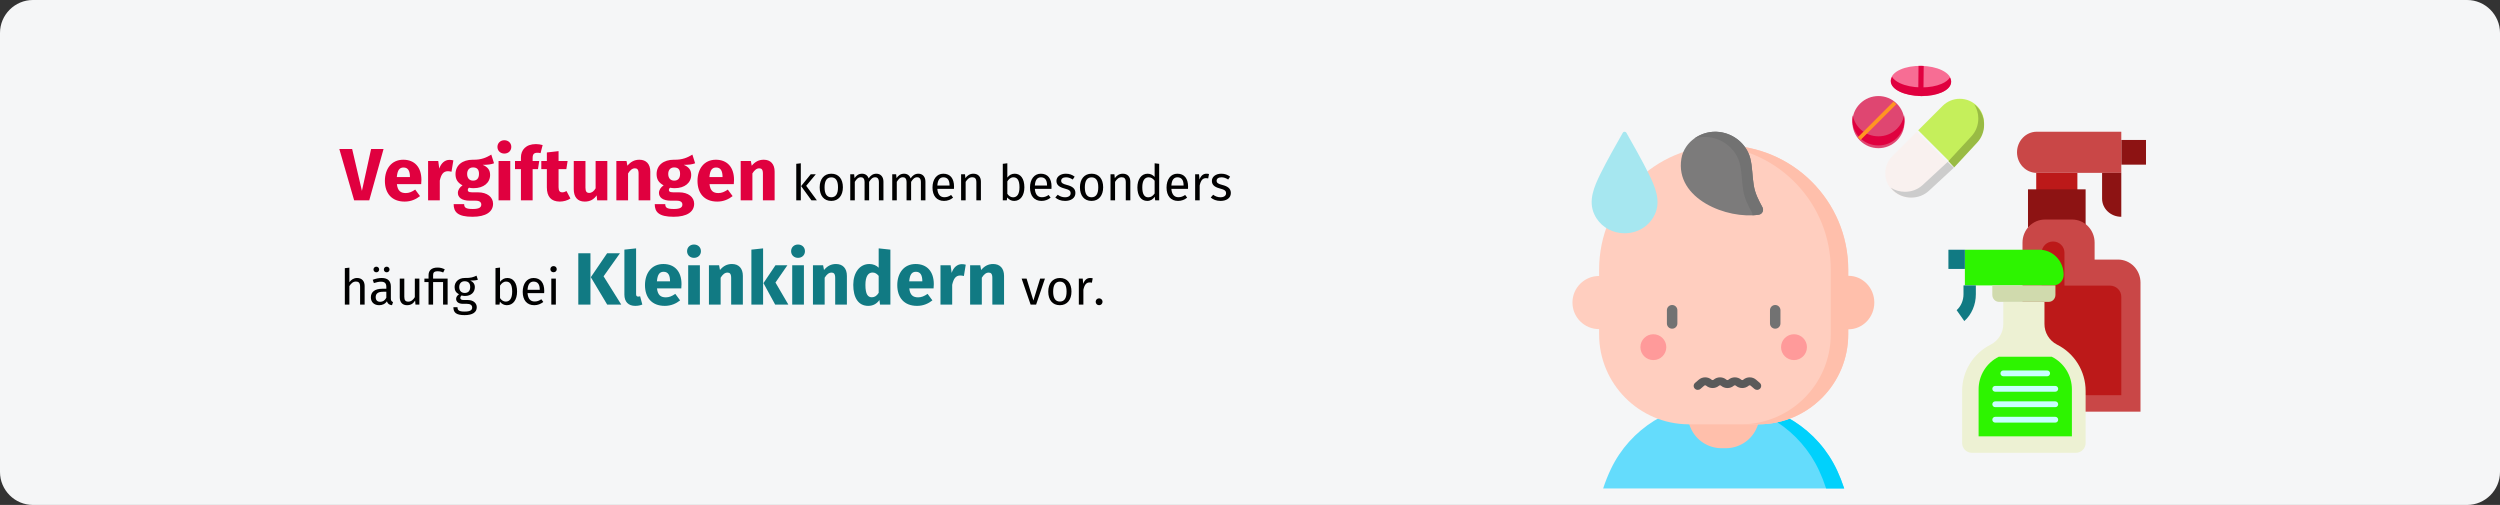 <?xml version="1.0" encoding="UTF-8"?>
<svg width="911px" height="184px" viewBox="0 0 911 184" version="1.1" xmlns="http://www.w3.org/2000/svg" xmlns:xlink="http://www.w3.org/1999/xlink">
    <rect x="0" y="0" width="911" height="184" fill="#333333" stroke="none"/>
    <title>Erste-Hilfe-bei-Vergiftungen-vorsicht</title>
    <g id="Page-1" stroke="none" stroke-width="1" fill="none" fill-rule="evenodd">
        <g id="vorlage" transform="translate(1, -1776)">
            <g id="Erste-Hilfe-bei-Vergiftungen-vorsicht" transform="translate(-1, 1776)">
                <g id="Mask-Copy-4" fill="#F5F6F7" fill-rule="nonzero">
                    <path d="M12,0 L899,0 C905.6,0 911,5.4 911,12 L911,172 C911,178.6 905.6,184 899,184 L12,184 C5.4,184 0,178.6 0,172 L0,12 C0,5.4 5.4,0 12,0 Z" id="path-1"></path>
                </g>
                <g id="Vergiftungen-kommen" transform="translate(123.649, 51.103)" fill-rule="nonzero">
                    <polygon id="Path" fill="#E0003F" points="16.119 3.186 11.583 3.186 8.235 18.441 4.671 3.186 0 3.186 5.4 21.897 10.908 21.897"></polygon>
                    <path d="M29.916,14.445 C29.916,9.801 27.405,7.101 23.301,7.101 C18.954,7.101 16.605,10.503 16.605,14.796 C16.605,19.278 19.035,22.356 23.814,22.356 C26.136,22.356 27.972,21.492 29.403,20.358 L27.648,17.982 C26.406,18.846 25.38,19.251 24.219,19.251 C22.464,19.251 21.249,18.549 20.979,15.984 L29.835,15.984 C29.889,15.552 29.916,14.904 29.916,14.445 Z M25.731,13.419 L20.952,13.419 C21.168,10.827 21.978,9.936 23.409,9.936 C25.11,9.936 25.704,11.286 25.731,13.23 L25.731,13.419 Z" id="Shape" fill="#E0003F"></path>
                    <path d="M40.122,7.155 C38.475,7.155 37.071,8.343 36.423,10.341 L36.045,7.56 L32.346,7.56 L32.346,21.897 L36.612,21.897 L36.612,14.688 C37.098,12.555 37.827,11.286 39.582,11.286 C40.041,11.286 40.419,11.367 40.878,11.475 L41.553,7.344 C41.067,7.209 40.662,7.155 40.122,7.155 Z" id="Path" fill="#E0003F"></path>
                    <path d="M55.377,5.238 C53.649,6.264 51.813,7.182 48.627,7.101 C44.874,7.101 42.336,9.099 42.336,12.339 C42.336,14.202 43.065,15.471 44.901,16.443 C43.875,17.091 43.2,18.144 43.2,19.197 C43.2,20.736 44.469,22.032 47.601,22.032 L49.68,22.032 C51.111,22.032 51.732,22.599 51.732,23.436 C51.732,24.354 51.138,25.056 48.627,25.056 C46.035,25.056 45.495,24.516 45.495,23.274 L41.661,23.274 C41.661,26.109 43.092,27.891 48.519,27.891 C53.433,27.891 56.025,26.082 56.025,23.139 C56.025,20.736 53.892,18.981 50.544,18.981 L48.384,18.981 C47.007,18.981 46.818,18.549 46.818,18.117 C46.818,17.793 46.98,17.469 47.277,17.307 C47.79,17.415 48.33,17.469 48.924,17.469 C52.65,17.469 54.945,15.444 54.945,12.663 C54.945,10.8 54.054,9.747 52.245,8.964 C54.054,8.964 55.377,8.802 56.376,8.397 L55.377,5.238 Z M48.735,9.909 C50.166,9.909 50.895,10.638 50.895,12.231 C50.895,13.878 50.139,14.715 48.735,14.715 C47.439,14.715 46.575,13.851 46.575,12.285 C46.575,10.8 47.412,9.909 48.735,9.909 Z" id="Shape" fill="#E0003F"></path>
                    <path d="M60.129,0 C58.671,0 57.618,1.053 57.618,2.43 C57.618,3.807 58.671,4.86 60.129,4.86 C61.641,4.86 62.667,3.807 62.667,2.43 C62.667,1.053 61.641,0 60.129,0 Z M62.289,7.56 L58.023,7.56 L58.023,21.897 L62.289,21.897 L62.289,7.56 Z" id="Shape" fill="#E0003F"></path>
                    <path d="M72.171,4.563 C72.495,4.563 72.9,4.59 73.332,4.698 L74.088,1.755 C73.305,1.539 72.495,1.404 71.658,1.404 C67.986,1.404 66.177,3.537 66.177,6.291 L66.177,7.56 L64.017,7.56 L64.017,10.53 L66.177,10.53 L66.177,21.897 L70.443,21.897 L70.443,10.53 L72.387,10.53 L72.846,7.56 L70.443,7.56 L70.443,6.453 C70.443,5.103 70.929,4.563 72.171,4.563 Z" id="Path" fill="#E0003F"></path>
                    <path d="M82.782,18.522 C82.215,18.846 81.729,18.981 81.243,18.981 C80.352,18.981 79.893,18.495 79.893,17.118 L79.893,10.53 L82.728,10.53 L83.187,7.56 L79.893,7.56 L79.893,3.969 L75.627,4.455 L75.627,7.56 L73.602,7.56 L73.602,10.53 L75.627,10.53 L75.627,17.172 C75.627,20.547 77.166,22.329 80.325,22.356 C81.621,22.356 83.133,21.978 84.213,21.222 L82.782,18.522 Z" id="Path" fill="#E0003F"></path>
                    <path d="M97.659,7.56 L93.393,7.56 L93.393,17.523 C92.772,18.603 91.962,19.197 91.071,19.197 C90.18,19.197 89.694,18.765 89.694,17.307 L89.694,7.56 L85.428,7.56 L85.428,17.847 C85.428,20.628 86.751,22.356 89.424,22.356 C91.341,22.356 92.745,21.6 93.771,20.088 L93.96,21.897 L97.659,21.897 L97.659,7.56 Z" id="Path" fill="#E0003F"></path>
                    <path d="M109.35,7.101 C107.541,7.101 106.164,7.857 104.976,9.288 L104.652,7.56 L100.953,7.56 L100.953,21.897 L105.219,21.897 L105.219,12.096 C105.948,10.908 106.758,10.233 107.703,10.233 C108.54,10.233 109.053,10.638 109.053,12.15 L109.053,21.897 L113.319,21.897 L113.319,11.421 C113.319,8.694 111.834,7.101 109.35,7.101 Z" id="Path" fill="#E0003F"></path>
                    <path d="M128.655,5.238 C126.927,6.264 125.091,7.182 121.905,7.101 C118.152,7.101 115.614,9.099 115.614,12.339 C115.614,14.202 116.343,15.471 118.179,16.443 C117.153,17.091 116.478,18.144 116.478,19.197 C116.478,20.736 117.747,22.032 120.879,22.032 L122.958,22.032 C124.389,22.032 125.01,22.599 125.01,23.436 C125.01,24.354 124.416,25.056 121.905,25.056 C119.313,25.056 118.773,24.516 118.773,23.274 L114.939,23.274 C114.939,26.109 116.37,27.891 121.797,27.891 C126.711,27.891 129.303,26.082 129.303,23.139 C129.303,20.736 127.17,18.981 123.822,18.981 L121.662,18.981 C120.285,18.981 120.096,18.549 120.096,18.117 C120.096,17.793 120.258,17.469 120.555,17.307 C121.068,17.415 121.608,17.469 122.202,17.469 C125.928,17.469 128.223,15.444 128.223,12.663 C128.223,10.8 127.332,9.747 125.523,8.964 C127.332,8.964 128.655,8.802 129.654,8.397 L128.655,5.238 Z M122.013,9.909 C123.444,9.909 124.173,10.638 124.173,12.231 C124.173,13.878 123.417,14.715 122.013,14.715 C120.717,14.715 119.853,13.851 119.853,12.285 C119.853,10.8 120.69,9.909 122.013,9.909 Z" id="Shape" fill="#E0003F"></path>
                    <path d="M143.829,14.445 C143.829,9.801 141.318,7.101 137.214,7.101 C132.867,7.101 130.518,10.503 130.518,14.796 C130.518,19.278 132.948,22.356 137.727,22.356 C140.049,22.356 141.885,21.492 143.316,20.358 L141.561,17.982 C140.319,18.846 139.293,19.251 138.132,19.251 C136.377,19.251 135.162,18.549 134.892,15.984 L143.748,15.984 C143.802,15.552 143.829,14.904 143.829,14.445 Z M139.644,13.419 L134.865,13.419 C135.081,10.827 135.891,9.936 137.322,9.936 C139.023,9.936 139.617,11.286 139.644,13.23 L139.644,13.419 Z" id="Shape" fill="#E0003F"></path>
                    <path d="M154.656,7.101 C152.847,7.101 151.47,7.857 150.282,9.288 L149.958,7.56 L146.259,7.56 L146.259,21.897 L150.525,21.897 L150.525,12.096 C151.254,10.908 152.064,10.233 153.009,10.233 C153.846,10.233 154.359,10.638 154.359,12.15 L154.359,21.897 L158.625,21.897 L158.625,11.421 C158.625,8.694 157.14,7.101 154.656,7.101 Z" id="Path" fill="#E0003F"></path>
                    <path d="M168.165,8.397 L166.509,8.595 L166.509,21.897 L168.165,21.897 L168.165,8.397 Z M173.619,12.411 L171.765,12.411 L168.273,16.713 L172.035,21.897 L174.015,21.897 L170.127,16.605 L173.619,12.411 Z" id="Shape" fill="#000000"></path>
                    <path d="M179.289,12.195 C176.589,12.195 175.041,14.229 175.041,17.163 C175.041,20.169 176.571,22.113 179.271,22.113 C181.953,22.113 183.501,20.079 183.501,17.145 C183.501,14.139 181.989,12.195 179.289,12.195 Z M179.289,13.527 C180.855,13.527 181.719,14.679 181.719,17.145 C181.719,19.629 180.855,20.781 179.271,20.781 C177.687,20.781 176.823,19.629 176.823,17.163 C176.823,14.679 177.705,13.527 179.289,13.527 Z" id="Shape" fill="#000000"></path>
                    <path d="M195.705,12.195 C194.427,12.195 193.563,12.879 192.879,13.905 C192.519,12.825 191.655,12.195 190.485,12.195 C189.243,12.195 188.379,12.843 187.749,13.797 L187.605,12.411 L186.183,12.411 L186.183,21.897 L187.839,21.897 L187.839,15.165 C188.469,14.157 189.045,13.491 190.071,13.491 C190.791,13.491 191.403,13.905 191.403,15.327 L191.403,21.897 L193.059,21.897 L193.059,15.165 C193.707,14.157 194.265,13.491 195.291,13.491 C196.011,13.491 196.623,13.905 196.623,15.327 L196.623,21.897 L198.279,21.897 L198.279,15.093 C198.279,13.311 197.253,12.195 195.705,12.195 Z" id="Path" fill="#000000"></path>
                    <path d="M211.005,12.195 C209.727,12.195 208.863,12.879 208.179,13.905 C207.819,12.825 206.955,12.195 205.785,12.195 C204.543,12.195 203.679,12.843 203.049,13.797 L202.905,12.411 L201.483,12.411 L201.483,21.897 L203.139,21.897 L203.139,15.165 C203.769,14.157 204.345,13.491 205.371,13.491 C206.091,13.491 206.703,13.905 206.703,15.327 L206.703,21.897 L208.359,21.897 L208.359,15.165 C209.007,14.157 209.565,13.491 210.591,13.491 C211.311,13.491 211.923,13.905 211.923,15.327 L211.923,21.897 L213.579,21.897 L213.579,15.093 C213.579,13.311 212.553,12.195 211.005,12.195 Z" id="Path" fill="#000000"></path>
                    <path d="M224.001,16.875 C224.001,13.977 222.651,12.195 220.095,12.195 C217.647,12.195 216.153,14.301 216.153,17.253 C216.153,20.259 217.701,22.113 220.347,22.113 C221.661,22.113 222.723,21.663 223.659,20.925 L222.939,19.935 C222.111,20.511 221.409,20.763 220.473,20.763 C219.105,20.763 218.079,19.917 217.917,17.721 L223.965,17.721 C223.983,17.505 224.001,17.199 224.001,16.875 Z M222.363,16.497 L217.917,16.497 C218.043,14.391 218.871,13.509 220.131,13.509 C221.625,13.509 222.363,14.535 222.363,16.389 L222.363,16.497 Z" id="Shape" fill="#000000"></path>
                    <path d="M231.039,12.195 C229.797,12.195 228.789,12.843 228.141,13.815 L227.997,12.411 L226.575,12.411 L226.575,21.897 L228.231,21.897 L228.231,15.165 C228.861,14.157 229.581,13.491 230.643,13.491 C231.561,13.491 232.137,13.905 232.137,15.327 L232.137,21.897 L233.793,21.897 L233.793,15.093 C233.793,13.293 232.785,12.195 231.039,12.195 Z" id="Path" fill="#000000"></path>
                    <path d="M246.105,12.195 C244.953,12.195 244.071,12.717 243.423,13.599 L243.423,8.397 L241.767,8.595 L241.767,21.897 L243.225,21.897 L243.387,20.853 C244.035,21.645 244.863,22.113 245.907,22.113 C248.211,22.113 249.633,20.115 249.633,17.145 C249.633,13.977 248.247,12.195 246.105,12.195 Z M245.511,20.799 C244.665,20.799 243.909,20.277 243.423,19.521 L243.423,14.985 C243.909,14.229 244.593,13.509 245.637,13.509 C246.969,13.509 247.851,14.445 247.851,17.145 C247.851,19.737 246.897,20.799 245.511,20.799 Z" id="Shape" fill="#000000"></path>
                    <path d="M259.533,16.875 C259.533,13.977 258.183,12.195 255.627,12.195 C253.179,12.195 251.685,14.301 251.685,17.253 C251.685,20.259 253.233,22.113 255.879,22.113 C257.193,22.113 258.255,21.663 259.191,20.925 L258.471,19.935 C257.643,20.511 256.941,20.763 256.005,20.763 C254.637,20.763 253.611,19.917 253.449,17.721 L259.497,17.721 C259.515,17.505 259.533,17.199 259.533,16.875 Z M257.895,16.497 L253.449,16.497 C253.575,14.391 254.403,13.509 255.663,13.509 C257.157,13.509 257.895,14.535 257.895,16.389 L257.895,16.497 Z" id="Shape" fill="#000000"></path>
                    <path d="M264.735,12.195 C262.773,12.195 261.315,13.293 261.315,14.805 C261.315,16.137 262.125,17.019 264.177,17.559 C266.013,18.045 266.481,18.405 266.481,19.341 C266.481,20.241 265.689,20.781 264.447,20.781 C263.421,20.781 262.539,20.439 261.783,19.863 L260.901,20.871 C261.729,21.591 262.881,22.113 264.483,22.113 C266.409,22.113 268.227,21.213 268.227,19.233 C268.227,17.577 267.075,16.785 265.077,16.281 C263.547,15.885 263.043,15.525 263.043,14.751 C263.043,13.995 263.709,13.509 264.789,13.509 C265.671,13.509 266.409,13.779 267.255,14.319 L267.957,13.275 C267.057,12.591 266.067,12.195 264.735,12.195 Z" id="Path" fill="#000000"></path>
                    <path d="M274.131,12.195 C271.431,12.195 269.883,14.229 269.883,17.163 C269.883,20.169 271.413,22.113 274.113,22.113 C276.795,22.113 278.343,20.079 278.343,17.145 C278.343,14.139 276.831,12.195 274.131,12.195 Z M274.131,13.527 C275.697,13.527 276.561,14.679 276.561,17.145 C276.561,19.629 275.697,20.781 274.113,20.781 C272.529,20.781 271.665,19.629 271.665,17.163 C271.665,14.679 272.547,13.527 274.131,13.527 Z" id="Shape" fill="#000000"></path>
                    <path d="M285.489,12.195 C284.247,12.195 283.239,12.843 282.591,13.815 L282.447,12.411 L281.025,12.411 L281.025,21.897 L282.681,21.897 L282.681,15.165 C283.311,14.157 284.031,13.491 285.093,13.491 C286.011,13.491 286.587,13.905 286.587,15.327 L286.587,21.897 L288.243,21.897 L288.243,15.093 C288.243,13.293 287.235,12.195 285.489,12.195 Z" id="Path" fill="#000000"></path>
                    <path d="M297.099,8.397 L297.099,13.365 C296.469,12.699 295.659,12.195 294.543,12.195 C292.221,12.195 290.817,14.301 290.817,17.199 C290.817,20.151 292.095,22.113 294.399,22.113 C295.569,22.113 296.523,21.537 297.135,20.583 L297.297,21.897 L298.755,21.897 L298.755,8.595 L297.099,8.397 Z M294.759,20.799 C293.391,20.799 292.599,19.665 292.599,17.163 C292.599,14.697 293.481,13.509 294.903,13.509 C295.839,13.509 296.505,13.995 297.099,14.751 L297.099,19.395 C296.469,20.277 295.821,20.799 294.759,20.799 Z" id="Shape" fill="#000000"></path>
                    <path d="M309.285,16.875 C309.285,13.977 307.935,12.195 305.379,12.195 C302.931,12.195 301.437,14.301 301.437,17.253 C301.437,20.259 302.985,22.113 305.631,22.113 C306.945,22.113 308.007,21.663 308.943,20.925 L308.223,19.935 C307.395,20.511 306.693,20.763 305.757,20.763 C304.389,20.763 303.363,19.917 303.201,17.721 L309.249,17.721 C309.267,17.505 309.285,17.199 309.285,16.875 Z M307.647,16.497 L303.201,16.497 C303.327,14.391 304.155,13.509 305.415,13.509 C306.909,13.509 307.647,14.535 307.647,16.389 L307.647,16.497 Z" id="Shape" fill="#000000"></path>
                    <path d="M315.981,12.195 C314.829,12.195 313.947,12.915 313.443,14.337 L313.281,12.411 L311.859,12.411 L311.859,21.897 L313.515,21.897 L313.515,16.479 C313.911,14.661 314.595,13.815 315.783,13.815 C316.125,13.815 316.323,13.851 316.611,13.923 L316.917,12.303 C316.629,12.231 316.287,12.195 315.981,12.195 Z" id="Path" fill="#000000"></path>
                    <path d="M321.381,12.195 C319.419,12.195 317.961,13.293 317.961,14.805 C317.961,16.137 318.771,17.019 320.823,17.559 C322.659,18.045 323.127,18.405 323.127,19.341 C323.127,20.241 322.335,20.781 321.093,20.781 C320.067,20.781 319.185,20.439 318.429,19.863 L317.547,20.871 C318.375,21.591 319.527,22.113 321.129,22.113 C323.055,22.113 324.873,21.213 324.873,19.233 C324.873,17.577 323.721,16.785 321.723,16.281 C320.193,15.885 319.689,15.525 319.689,14.751 C319.689,13.995 320.355,13.509 321.435,13.509 C322.317,13.509 323.055,13.779 323.901,14.319 L324.603,13.275 C323.703,12.591 322.713,12.195 321.381,12.195 Z" id="Path" fill="#000000"></path>
                    <path d="M6.471,50.195 C5.283,50.195 4.347,50.789 3.663,51.725 L3.663,46.433 L2.007,46.613 L2.007,59.897 L3.663,59.897 L3.663,53.147 C4.293,52.157 5.031,51.491 6.057,51.491 C6.957,51.491 7.569,51.905 7.569,53.327 L7.569,59.897 L9.225,59.897 L9.225,53.093 C9.225,51.311 8.199,50.195 6.471,50.195 Z" id="Path" fill="#000000"></path>
                    <path d="M13.491,48.125 C14.067,48.125 14.517,47.675 14.517,47.099 C14.517,46.523 14.067,46.073 13.491,46.073 C12.897,46.073 12.447,46.523 12.447,47.099 C12.447,47.675 12.897,48.125 13.491,48.125 Z M17.253,48.125 C17.847,48.125 18.297,47.675 18.297,47.099 C18.297,46.523 17.847,46.073 17.253,46.073 C16.677,46.073 16.227,46.523 16.227,47.099 C16.227,47.675 16.677,48.125 17.253,48.125 Z M18.783,57.683 L18.783,53.345 C18.783,51.365 17.739,50.195 15.453,50.195 C14.391,50.195 13.347,50.411 12.177,50.843 L12.591,52.049 C13.563,51.725 14.445,51.545 15.147,51.545 C16.461,51.545 17.127,52.049 17.127,53.417 L17.127,54.119 L15.669,54.119 C13.023,54.119 11.493,55.217 11.493,57.251 C11.493,58.943 12.627,60.113 14.517,60.113 C15.669,60.113 16.677,59.681 17.343,58.691 C17.631,59.627 18.243,60.005 19.197,60.113 L19.575,58.961 C19.089,58.781 18.783,58.511 18.783,57.683 Z M14.895,58.871 C13.815,58.871 13.257,58.277 13.257,57.161 C13.257,55.865 14.139,55.217 15.885,55.217 L17.127,55.217 L17.127,57.395 C16.587,58.385 15.867,58.871 14.895,58.871 Z" id="Shape" fill="#000000"></path>
                    <path d="M29.169,50.411 L27.513,50.411 L27.513,57.179 C26.937,58.133 26.163,58.817 25.137,58.817 C24.111,58.817 23.679,58.331 23.679,57.035 L23.679,50.411 L22.023,50.411 L22.023,57.215 C22.023,59.069 23.013,60.113 24.669,60.113 C26.019,60.113 26.901,59.573 27.621,58.421 L27.747,59.897 L29.169,59.897 L29.169,50.411 Z" id="Path" fill="#000000"></path>
                    <path d="M35.793,46.397 C33.489,46.397 32.517,47.567 32.517,49.169 L32.517,50.411 L31.005,50.411 L31.005,51.689 L32.517,51.689 L32.517,59.897 L34.173,59.897 L34.173,51.689 L37.809,51.689 L37.809,59.897 L39.465,59.897 L39.465,50.411 L34.173,50.411 L34.173,49.151 C34.173,48.251 34.515,47.747 35.847,47.747 C36.585,47.747 37.251,47.909 37.845,48.197 L38.421,47.045 C37.647,46.649 36.855,46.397 35.793,46.397 Z" id="Path" fill="#000000"></path>
                    <path d="M49.995,49.349 C48.879,49.853 48.015,50.249 45.657,50.195 C43.569,50.195 42.003,51.563 42.003,53.507 C42.003,54.731 42.507,55.559 43.605,56.135 C42.921,56.585 42.561,57.197 42.561,57.809 C42.561,58.763 43.317,59.609 45.009,59.609 L46.503,59.609 C47.691,59.609 48.411,60.059 48.411,60.959 C48.411,61.913 47.691,62.435 45.639,62.435 C43.551,62.435 43.065,61.931 43.065,60.851 L41.571,60.851 C41.571,62.777 42.543,63.731 45.639,63.731 C48.573,63.731 50.085,62.687 50.085,60.851 C50.085,59.339 48.789,58.223 46.845,58.223 L45.333,58.223 C44.361,58.223 44.091,57.881 44.091,57.449 C44.091,57.107 44.289,56.765 44.559,56.567 C44.955,56.693 45.333,56.747 45.765,56.747 C48.033,56.747 49.383,55.397 49.383,53.525 C49.383,52.427 48.825,51.635 47.709,51.131 C48.789,51.131 49.689,51.095 50.481,50.843 L49.995,49.349 Z M45.657,51.383 C47.007,51.383 47.691,52.103 47.691,53.489 C47.691,54.857 46.989,55.649 45.693,55.649 C44.397,55.649 43.695,54.767 43.695,53.507 C43.695,52.265 44.379,51.383 45.657,51.383 Z" id="Shape" fill="#000000"></path>
                    <path d="M61.245,50.195 C60.093,50.195 59.211,50.717 58.563,51.599 L58.563,46.397 L56.907,46.595 L56.907,59.897 L58.365,59.897 L58.527,58.853 C59.175,59.645 60.003,60.113 61.047,60.113 C63.351,60.113 64.773,58.115 64.773,55.145 C64.773,51.977 63.387,50.195 61.245,50.195 Z M60.651,58.799 C59.805,58.799 59.049,58.277 58.563,57.521 L58.563,52.985 C59.049,52.229 59.733,51.509 60.777,51.509 C62.109,51.509 62.991,52.445 62.991,55.145 C62.991,57.737 62.037,58.799 60.651,58.799 Z" id="Shape" fill="#000000"></path>
                    <path d="M74.673,54.875 C74.673,51.977 73.323,50.195 70.767,50.195 C68.319,50.195 66.825,52.301 66.825,55.253 C66.825,58.259 68.373,60.113 71.019,60.113 C72.333,60.113 73.395,59.663 74.331,58.925 L73.611,57.935 C72.783,58.511 72.081,58.763 71.145,58.763 C69.777,58.763 68.751,57.917 68.589,55.721 L74.637,55.721 C74.655,55.505 74.673,55.199 74.673,54.875 Z M73.035,54.497 L68.589,54.497 C68.715,52.391 69.543,51.509 70.803,51.509 C72.297,51.509 73.035,52.535 73.035,54.389 L73.035,54.497 Z" id="Shape" fill="#000000"></path>
                    <path d="M78.057,45.857 C77.373,45.857 76.905,46.343 76.905,46.991 C76.905,47.621 77.373,48.107 78.057,48.107 C78.759,48.107 79.227,47.621 79.227,46.991 C79.227,46.343 78.759,45.857 78.057,45.857 Z M78.903,50.411 L77.247,50.411 L77.247,59.897 L78.903,59.897 L78.903,50.411 Z" id="Shape" fill="#000000"></path>
                    <path d="M91.512,41.186 L87.084,41.186 L87.084,59.897 L91.512,59.897 L91.512,41.186 Z M102.258,41.186 L97.587,41.186 L91.647,49.907 L97.614,59.897 L102.744,59.897 L96.291,49.583 L102.258,41.186 Z" id="Shape" fill="#117A83"></path>
                    <path d="M107.82,60.356 C108.873,60.356 109.791,60.14 110.412,59.87 L109.602,56.846 C109.413,56.927 109.17,56.981 108.9,56.981 C108.387,56.981 108.144,56.684 108.144,56.09 L108.144,39.404 L103.878,39.863 L103.878,56.252 C103.878,58.871 105.336,60.356 107.82,60.356 Z" id="Path" fill="#117A83"></path>
                    <path d="M124.695,52.445 C124.695,47.801 122.184,45.101 118.08,45.101 C113.733,45.101 111.384,48.503 111.384,52.796 C111.384,57.278 113.814,60.356 118.593,60.356 C120.915,60.356 122.751,59.492 124.182,58.358 L122.427,55.982 C121.185,56.846 120.159,57.251 118.998,57.251 C117.243,57.251 116.028,56.549 115.758,53.984 L124.614,53.984 C124.668,53.552 124.695,52.904 124.695,52.445 Z M120.51,51.419 L115.731,51.419 C115.947,48.827 116.757,47.936 118.188,47.936 C119.889,47.936 120.483,49.286 120.51,51.23 L120.51,51.419 Z" id="Shape" fill="#117A83"></path>
                    <path d="M129.231,38 C127.773,38 126.72,39.053 126.72,40.43 C126.72,41.807 127.773,42.86 129.231,42.86 C130.743,42.86 131.769,41.807 131.769,40.43 C131.769,39.053 130.743,38 129.231,38 Z M131.391,45.56 L127.125,45.56 L127.125,59.897 L131.391,59.897 L131.391,45.56 Z" id="Shape" fill="#117A83"></path>
                    <path d="M143.082,45.101 C141.273,45.101 139.896,45.857 138.708,47.288 L138.384,45.56 L134.685,45.56 L134.685,59.897 L138.951,59.897 L138.951,50.096 C139.68,48.908 140.49,48.233 141.435,48.233 C142.272,48.233 142.785,48.638 142.785,50.15 L142.785,59.897 L147.051,59.897 L147.051,49.421 C147.051,46.694 145.566,45.101 143.082,45.101 Z" id="Path" fill="#117A83"></path>
                    <path d="M154.422,39.404 L150.156,39.863 L150.156,59.897 L154.422,59.897 L154.422,39.404 Z M163.278,45.56 L158.931,45.56 L154.557,52.067 L158.823,59.897 L163.629,59.897 L158.931,51.851 L163.278,45.56 Z" id="Shape" fill="#117A83"></path>
                    <path d="M167.139,38 C165.681,38 164.628,39.053 164.628,40.43 C164.628,41.807 165.681,42.86 167.139,42.86 C168.651,42.86 169.677,41.807 169.677,40.43 C169.677,39.053 168.651,38 167.139,38 Z M169.299,45.56 L165.033,45.56 L165.033,59.897 L169.299,59.897 L169.299,45.56 Z" id="Shape" fill="#117A83"></path>
                    <path d="M180.99,45.101 C179.181,45.101 177.804,45.857 176.616,47.288 L176.292,45.56 L172.593,45.56 L172.593,59.897 L176.859,59.897 L176.859,50.096 C177.588,48.908 178.398,48.233 179.343,48.233 C180.18,48.233 180.693,48.638 180.693,50.15 L180.693,59.897 L184.959,59.897 L184.959,49.421 C184.959,46.694 183.474,45.101 180.99,45.101 Z" id="Path" fill="#117A83"></path>
                    <path d="M196.542,39.404 L196.542,46.451 C195.705,45.614 194.544,45.101 193.14,45.101 C189.603,45.101 187.281,48.26 187.281,52.688 C187.281,57.332 189.09,60.356 192.735,60.356 C194.679,60.356 195.975,59.411 196.812,58.223 L197.028,59.897 L200.808,59.897 L200.808,39.863 L196.542,39.404 Z M194.058,57.224 C192.681,57.224 191.709,56.279 191.709,52.715 C191.709,49.502 192.789,48.206 194.301,48.206 C195.246,48.206 195.894,48.665 196.542,49.421 L196.542,55.604 C195.867,56.684 195.084,57.224 194.058,57.224 Z" id="Shape" fill="#117A83"></path>
                    <path d="M216.63,52.445 C216.63,47.801 214.119,45.101 210.015,45.101 C205.668,45.101 203.319,48.503 203.319,52.796 C203.319,57.278 205.749,60.356 210.528,60.356 C212.85,60.356 214.686,59.492 216.117,58.358 L214.362,55.982 C213.12,56.846 212.094,57.251 210.933,57.251 C209.178,57.251 207.963,56.549 207.693,53.984 L216.549,53.984 C216.603,53.552 216.63,52.904 216.63,52.445 Z M212.445,51.419 L207.666,51.419 C207.882,48.827 208.692,47.936 210.123,47.936 C211.824,47.936 212.418,49.286 212.445,51.23 L212.445,51.419 Z" id="Shape" fill="#117A83"></path>
                    <path d="M226.836,45.155 C225.189,45.155 223.785,46.343 223.137,48.341 L222.759,45.56 L219.06,45.56 L219.06,59.897 L223.326,59.897 L223.326,52.688 C223.812,50.555 224.541,49.286 226.296,49.286 C226.755,49.286 227.133,49.367 227.592,49.475 L228.267,45.344 C227.781,45.209 227.376,45.155 226.836,45.155 Z" id="Path" fill="#117A83"></path>
                    <path d="M238.257,45.101 C236.448,45.101 235.071,45.857 233.883,47.288 L233.559,45.56 L229.86,45.56 L229.86,59.897 L234.126,59.897 L234.126,50.096 C234.855,48.908 235.665,48.233 236.61,48.233 C237.447,48.233 237.96,48.638 237.96,50.15 L237.96,59.897 L242.226,59.897 L242.226,49.421 C242.226,46.694 240.741,45.101 238.257,45.101 Z" id="Path" fill="#117A83"></path>
                    <polygon id="Path" fill="#000000" points="257.13 50.411 255.384 50.411 252.918 58.421 250.434 50.411 248.634 50.411 251.91 59.897 253.908 59.897"></polygon>
                    <path d="M262.584,50.195 C259.884,50.195 258.336,52.229 258.336,55.163 C258.336,58.169 259.866,60.113 262.566,60.113 C265.248,60.113 266.796,58.079 266.796,55.145 C266.796,52.139 265.284,50.195 262.584,50.195 Z M262.584,51.527 C264.15,51.527 265.014,52.679 265.014,55.145 C265.014,57.629 264.15,58.781 262.566,58.781 C260.982,58.781 260.118,57.629 260.118,55.163 C260.118,52.679 261,51.527 262.584,51.527 Z" id="Shape" fill="#000000"></path>
                    <path d="M273.6,50.195 C272.448,50.195 271.566,50.915 271.062,52.337 L270.9,50.411 L269.478,50.411 L269.478,59.897 L271.134,59.897 L271.134,54.479 C271.53,52.661 272.214,51.815 273.402,51.815 C273.744,51.815 273.942,51.851 274.23,51.923 L274.536,50.303 C274.248,50.231 273.906,50.195 273.6,50.195 Z" id="Path" fill="#000000"></path>
                    <path d="M276.858,57.611 C276.156,57.611 275.616,58.169 275.616,58.853 C275.616,59.555 276.156,60.113 276.858,60.113 C277.578,60.113 278.118,59.555 278.118,58.853 C278.118,58.169 277.578,57.611 276.858,57.611 Z" id="Path" fill="#000000"></path>
                </g>
                <g id="Group-4" transform="translate(573, 48)" fill-rule="nonzero">
                    <g id="Group-3">
                        <g id="Group-2">
                            <path d="M57.682,98.832 L52.526,98.832 C36.131,98.832 21.062,108.125 14.019,122.902 C12.974,125.093 12.016,127.456 11.184,130 L99.029,130 C98.273,127.688 97.413,125.526 96.478,123.505 C89.503,108.429 74.32,98.832 57.682,98.832 L57.682,98.832 Z" id="Path" fill="#64DCFC"></path>
                            <path d="M99.031,130 L92.442,130 C91.686,127.687 90.825,125.527 89.891,123.505 C83.025,108.665 68.205,99.134 51.874,98.84 C52.089,98.835 52.307,98.832 52.525,98.832 L57.681,98.832 C74.319,98.832 89.505,108.429 96.477,123.505 C97.414,125.527 98.272,127.687 99.031,130 L99.031,130 Z" id="Path" fill="#00D1FC"></path>
                            <path d="M54.366,115.333 L55.85,115.333 C60.568,115.333 64.905,112.658 66.932,108.406 C67.233,107.775 67.508,107.095 67.748,106.363 L42.466,106.363 C42.684,107.029 42.931,107.651 43.2,108.233 C45.208,112.571 49.577,115.333 54.366,115.333 L54.366,115.333 Z" id="Path" fill="#FFBFAB"></path>
                            <path d="M9.716,50.258 C9.716,25.236 30.039,4.954 55.107,4.954 C80.176,4.954 100.499,25.236 100.499,50.258 L100.497,62.251 L100.497,73.814 C100.497,91.837 85.983,106.471 68.014,106.622 C67.918,106.625 67.825,106.625 67.73,106.625 L42.482,106.625 C42.391,106.625 42.294,106.625 42.202,106.622 C24.236,106.471 9.716,91.837 9.716,73.814 L9.716,50.258 Z" id="Path" fill="#FFCEBF"></path>
                            <path d="M100.5,50.258 L100.498,62.251 L100.498,73.815 C100.498,91.837 85.984,106.472 68.013,106.622 C67.919,106.624 67.826,106.624 67.73,106.624 L61.366,106.624 C61.46,106.624 61.552,106.624 61.649,106.622 C79.617,106.472 94.131,91.837 94.131,73.815 L94.131,62.251 L94.133,50.258 C94.133,26.305 75.51,6.694 51.926,5.065 C52.979,4.991 54.039,4.955 55.106,4.955 C80.176,4.955 100.5,25.237 100.5,50.258 L100.5,50.258 Z" id="Path" fill="#FFBFAB"></path>
                            <path d="M10.24,52.571 L9.668,52.571 C4.329,52.571 0,56.905 0,62.251 C0,67.598 4.329,71.932 9.668,71.932 L10.24,71.932 L10.24,52.571 Z" id="Path" fill="#FFCEBF"></path>
                            <path d="M36.326,71.776 C35.271,71.776 34.418,70.923 34.418,69.872 L34.418,65.046 C34.418,63.994 35.271,63.142 36.326,63.142 C37.379,63.142 38.234,63.994 38.234,65.046 L38.234,69.872 C38.234,70.923 37.379,71.776 36.326,71.776 Z" id="Path" fill="#727272"></path>
                            <path d="M73.889,71.776 C72.835,71.776 71.981,70.923 71.981,69.872 L71.981,65.046 C71.981,63.994 72.835,63.142 73.889,63.142 C74.942,63.142 75.797,63.994 75.797,65.046 L75.797,69.872 C75.797,70.923 74.942,71.776 73.889,71.776 Z" id="Path" fill="#727272"></path>
                            <path d="M34.201,78.507 C34.201,81.108 32.089,83.217 29.482,83.217 C26.875,83.217 24.762,81.108 24.762,78.507 C24.762,75.905 26.875,73.796 29.482,73.796 C32.089,73.796 34.201,75.905 34.201,78.507 Z" id="Path" fill="#FF9A9A"></path>
                            <path d="M85.452,78.507 C85.452,81.108 83.339,83.217 80.733,83.217 C78.126,83.217 76.013,81.108 76.013,78.507 C76.013,75.905 78.126,73.796 80.733,73.796 C83.339,73.796 85.452,75.905 85.452,78.507 L85.452,78.507 Z" id="Path" fill="#FF9A9A"></path>
                            <path d="M41.411,5.532 C40.557,6.799 39.957,8.239 39.698,9.807 C37.261,24.48 56.421,32.01 67.909,30.233 C69.158,30.041 69.84,28.668 69.243,27.556 C67.791,24.856 66.585,22.569 66.078,19.583 C65.529,16.341 65.593,12.701 64.781,9.63 C63.417,4.47 58.81,0.734 53.55,0.092 C48.779,-0.491 43.962,1.744 41.411,5.532 L41.411,5.532 Z" id="Path" fill="#7C7B7B"></path>
                            <path d="M67.908,30.234 C67.176,30.347 66.409,30.423 65.62,30.46 C65.651,30.122 65.585,29.771 65.409,29.444 C63.959,26.746 62.751,24.457 62.245,21.471 C61.694,18.228 61.759,14.588 60.949,11.518 C59.584,6.359 54.976,2.624 49.717,1.982 C47.917,1.762 46.111,1.942 44.424,2.456 C46.991,0.614 50.281,-0.307 53.551,0.094 C58.81,0.735 63.418,4.471 64.782,9.63 C65.593,12.7 65.528,16.341 66.079,19.583 C66.586,22.568 67.792,24.857 69.244,27.555 C69.839,28.668 69.157,30.041 67.908,30.234 L67.908,30.234 Z" id="Path" fill="#727272"></path>
                            <path d="M67.284,94.072 C66.933,94.072 66.581,93.952 66.298,93.708 L64.946,92.544 C64.741,92.367 64.431,92.366 64.223,92.54 C64.221,92.542 64.22,92.543 64.218,92.545 C62.885,93.693 60.876,93.692 59.544,92.545 C59.336,92.366 59.023,92.366 58.816,92.545 C57.483,93.693 55.474,93.693 54.142,92.546 C53.933,92.365 53.62,92.366 53.412,92.544 C53.407,92.548 53.403,92.552 53.398,92.556 C52.066,93.693 50.066,93.689 48.738,92.546 C48.527,92.365 48.214,92.365 48.007,92.543 L46.653,93.709 C46.036,94.24 45.094,94.183 44.55,93.58 C44.005,92.978 44.064,92.058 44.681,91.527 L46.035,90.362 C47.367,89.216 49.375,89.216 50.707,90.362 C50.917,90.543 51.23,90.543 51.438,90.365 C51.442,90.361 51.447,90.357 51.452,90.352 C52.784,89.216 54.785,89.219 56.112,90.363 C56.321,90.543 56.634,90.543 56.842,90.365 C58.175,89.216 60.184,89.216 61.517,90.364 C61.723,90.541 62.033,90.543 62.24,90.368 C62.242,90.367 62.244,90.365 62.245,90.363 C63.578,89.216 65.587,89.216 66.919,90.363 L68.27,91.527 C68.888,92.059 68.946,92.978 68.401,93.58 C68.107,93.906 67.696,94.072 67.284,94.072 Z" id="Path" fill="#5A5A5A"></path>
                        </g>
                        <path d="M100,52.5 L100.56,52.5 C105.773,52.5 110,56.865 110,62.25 C110,67.635 105.773,72 100.56,72 L100,72 L100,52.5 Z" id="Path" fill="#FFBFAB"></path>
                    </g>
                    <path d="M30.036,30.098 C32.356,25.091 30.039,19.919 27.819,15.378 C25.571,10.781 21.281,3.221 19.651,0.373 C19.366,-0.124 18.634,-0.124 18.349,0.373 C16.719,3.221 12.429,10.781 10.181,15.378 C7.961,19.919 5.644,25.091 7.964,30.099 C9.819,34.104 13.453,36.373 17.313,36.887 C22.282,37.549 27.626,35.3 30.036,30.098 L30.036,30.098 Z" id="Path" fill="#A6E7F0"></path>
                </g>
                <g id="Group-5" transform="translate(758.329, 99.103) scale(-1, 1) translate(-758.329, -99.103) translate(734.658, 47.815)">
                    <polygon id="Path" fill="#8D1313" fill-rule="nonzero" points="0 3.185 9 3.185 9 12.185 0 12.185"></polygon>
                    <polygon id="Path" fill="#BC1919" fill-rule="nonzero" points="25 15.185 40 15.185 40 22.185 25 22.185"></polygon>
                    <path d="M43,21.185 L43,35.185 C41.432,33.775 39.391,32.994 37.274,32.994 L27.015,32.994 C25.212,32.988 23.454,33.554 22,34.61 L22,21.185 L43,21.185 Z" id="Path" fill="#8D1313" fill-rule="nonzero"></path>
                    <path d="M45,102.185 L29.343,102.185 C27.522,102.182 26.684,102.182 26.831,102.185 L2,102.185 L2,55.171 C1.999,52.943 2.862,50.806 4.398,49.231 C5.935,47.656 8.02,46.771 10.193,46.773 L18.723,46.773 L18.723,40.583 C18.72,38.355 19.582,36.217 21.119,34.641 C22.656,33.065 24.741,32.182 26.915,32.185 L36.807,32.185 C38.981,32.181 41.067,33.065 42.604,34.641 C44.141,36.216 45.003,38.355 45,40.583 L45,102.185 Z" id="Path" fill="#C94747" fill-rule="nonzero"></path>
                    <path d="M38,78.844 C38,78.844 38,96.185 38,96.185 C38,96.185 34.373,96.185 27.118,96.185 L9,96.185 L9,60.303 C9.001,59.229 9.438,58.2 10.215,57.442 C10.992,56.685 12.045,56.26 13.143,56.262 L29.714,56.262 L29.714,44.237 C29.714,41.999 31.569,40.185 33.857,40.185 C36.145,40.185 38,41.999 38,44.237 L38,78.844 Z" id="Path" fill="#BC1919" fill-rule="nonzero"></path>
                    <path d="M9,0.185 L39.797,0.185 C43.774,0.188 46.997,3.543 47,7.682 C47,11.824 43.776,15.182 39.797,15.185 L9,15.185 L9,0.185 Z" id="Path" fill="#C94747" fill-rule="nonzero"></path>
                    <path d="M9,15.185 L9,31.185 C12.866,31.185 16,28.227 16,24.578 L16,15.185 L9,15.185 Z" id="Path" fill="#8D1313" fill-rule="nonzero"></path>
                    <path d="M28.5,95.685" id="Path-3" stroke="#979797"></path>
                </g>
                <g id="medicine" transform="translate(675, 24)" fill-rule="nonzero">
                    <path d="M16.221,13.779 C12.516,10.074 6.488,10.074 2.783,13.78 C0.988,15.575 0,17.961 0,20.5 C0,23.039 0.988,25.426 2.783,27.221 C4.636,29.074 7.069,30 9.502,30 C11.936,30 14.369,29.074 16.221,27.221 C19.926,23.515 19.926,17.485 16.221,13.779 Z" id="Path" fill="#DF4671"></path>
                    <path d="M16.223,22.944 C14.37,24.766 11.937,25.677 9.503,25.677 C7.07,25.677 4.636,24.766 2.783,22.944 C1.394,21.578 0.487,19.863 0.149,18 C0.051,18.543 0,19.098 0,19.662 C0,22.157 0.988,24.503 2.783,26.268 C4.636,28.089 7.07,29 9.503,29 C11.937,29 14.37,28.089 16.223,26.268 C18.507,24.023 19.381,20.911 18.849,18 C18.519,19.812 17.645,21.547 16.223,22.944 L16.223,22.944 Z" id="Path" fill="#E0003F"></path>
                    <path d="M25.086,0.003 C22.238,-0.043 19.54,0.433 17.491,1.343 C15.265,2.333 14.025,3.745 14,5.32 C13.976,6.895 15.171,8.347 17.366,9.409 C19.385,10.387 22.066,10.95 24.914,10.997 C25.042,10.999 25.169,11 25.296,11 C28.003,11 30.551,10.527 32.508,9.657 C34.735,8.667 35.975,7.255 36,5.68 C36.024,4.105 34.829,2.653 32.634,1.591 C30.615,0.614 27.934,0.05 25.086,0.003 Z" id="Path" fill="#F76D94"></path>
                    <path d="M32.508,6.556 C30.551,7.395 28.003,7.851 25.296,7.851 C25.169,7.851 25.042,7.85 24.914,7.848 C22.066,7.803 19.385,7.26 17.366,6.318 C15.983,5.673 14.998,4.879 14.464,4 C14.167,4.482 14.009,4.994 14,5.526 C13.976,7.044 15.171,8.443 17.366,9.467 C19.385,10.409 22.066,10.952 24.914,10.997 C25.042,10.999 25.169,11 25.296,11 C28.003,11 30.551,10.544 32.508,9.706 C34.735,8.752 35.975,7.39 36,5.872 C36.009,5.31 35.851,4.765 35.537,4.248 C34.986,5.144 33.956,5.936 32.508,6.556 Z" id="Path" fill="#E0003F"></path>
                    <path d="M36.518,36 L45.404,27.121 C47.076,25.45 47.999,23.227 48,20.861 C48.001,18.496 47.082,16.272 45.412,14.598 C43.741,12.924 41.519,12.001 39.154,12 C39.152,12 39.15,12 39.148,12 C36.786,12 34.565,12.92 32.894,14.59 L24.008,23.468 C24.005,23.471 24.003,23.474 24,23.477 L36.518,36 Z" id="Path" fill="#C5EF5B"></path>
                    <path d="M23.479,24.008 C23.481,24.005 23.483,24.003 23.486,24 L14.597,32.878 C12.924,34.55 12.001,36.773 12,39.138 C11.998,41.504 12.918,43.728 14.589,45.402 C16.26,47.076 18.483,47.998 20.848,48 L20.854,48 C23.217,48 25.439,47.08 27.111,45.41 L36,36.532 C36,36.532 36,36.532 36,36.532 L23.479,24.008 Z" id="Path" fill="#F9F1EF"></path>
                    <path d="M48,21.469 C48.001,19.042 47.129,16.76 45.544,15.043 C45.186,14.656 44.801,14.307 44.394,14 C45.37,15.512 45.895,17.308 45.894,19.19 C45.892,21.617 45.017,23.898 43.43,25.613 L35,34.721 L37.106,37 L45.537,27.891 C47.124,26.177 47.999,23.896 48,21.469 Z" id="Path" fill="#99BB44"></path>
                    <path d="M37,37.11 L34.721,35 L34.721,35 L25.602,43.432 C23.887,45.017 21.608,45.89 19.184,45.89 C19.181,45.89 19.18,45.89 19.178,45.89 C17.299,45.889 15.509,45.364 14,44.389 C14.305,44.794 14.65,45.177 15.035,45.533 C16.749,47.122 19.029,47.999 21.456,48 L21.462,48 C23.886,48 26.165,47.127 27.88,45.541 L37,37.11 C37,37.11 37,37.11 37,37.11 L37,37.11 Z" id="Path" fill="#CCCCCC"></path>
                    <path d="M15.525,13.475 C15.358,13.308 15.184,13.151 15.008,13 L2,26.01 C2.152,26.186 2.311,26.358 2.478,26.525 C2.645,26.692 2.818,26.848 2.995,27 L16,13.992 C15.848,13.816 15.692,13.643 15.525,13.475 L15.525,13.475 Z" id="Path" fill="#FF9522"></path>
                    <path d="M24.112,0.004 L24,10.976 C24.292,10.986 24.585,10.993 24.88,10.997 C25.051,10.999 25.222,11 25.392,11 C25.559,11 25.723,10.998 25.888,10.996 L26,0.024 C25.705,0.014 25.409,0.006 25.11,0.002 C24.776,-0.001 24.443,-0 24.112,0.004 Z" id="Path" fill="#E0003F"></path>
                </g>
                <g id="water-spray" transform="translate(735.151, 128.199) scale(-1, 1) translate(-735.151, -128.199) translate(710, 91.212)" fill-rule="nonzero">
                    <path d="M44.301,12.788 L12.052,12.788 C9.981,12.788 8.301,11.057 8.301,8.921 C8.301,6.499 9.235,4.175 10.896,2.463 C12.558,0.75 14.812,-0.212 17.162,-0.212 L44.301,-0.212 L44.301,12.788 Z" id="Path" fill="#2DF400"></path>
                    <path d="M30.301,26.787 L30.301,18.788 L15.301,18.788 L15.301,26.787 C15.33,29.971 13.564,32.899 10.737,34.354 C4.342,37.543 0.3,44.085 0.301,51.242 L0.301,70.251 C0.301,72.204 1.882,73.788 3.831,73.788 L41.772,73.788 C43.721,73.788 45.301,72.204 45.301,70.251 L45.301,51.242 C45.303,44.085 41.261,37.543 34.865,34.354 C32.039,32.899 30.273,29.971 30.301,26.787 L30.301,26.787 Z" id="Path" fill="#EDF1D3"></path>
                    <path d="M11.301,12.788 L34.301,12.788 L34.301,16.242 C34.301,17.648 33.208,18.788 31.86,18.788 L13.742,18.788 C12.394,18.788 11.301,17.648 11.301,16.242 L11.301,12.788 L11.301,12.788 Z" id="Path" fill="#D0DAAD"></path>
                    <polygon id="Path" fill="#117A83" points="44.301 -0.212 50.301 -0.212 50.301 6.788 44.301 6.788"></polygon>
                    <path d="M44.507,25.788 C41.843,23.424 40.293,19.813 40.301,15.993 L40.301,12.788 L44.803,12.788 L44.803,15.993 C44.798,18.262 45.719,20.408 47.301,21.812 L44.507,25.788 Z" id="Path" fill="#117A83"></path>
                    <path d="M31.957,38.788 L12.643,38.788 C8.134,41.026 5.286,45.648 5.301,50.701 L5.301,67.788 L39.301,67.788 L39.301,50.704 C39.317,45.649 36.467,41.026 31.957,38.788 L31.957,38.788 Z" id="Path" fill="#2DF400"></path>
                    <g id="Group" transform="translate(10.301, 43.788)" fill="#C8FFFF">
                        <path d="M19.991,2.114 L4.009,2.114 C3.429,2.114 2.959,1.641 2.959,1.057 C2.959,0.473 3.429,0 4.009,0 L19.991,0 C20.571,0 21.041,0.473 21.041,1.057 C21.041,1.641 20.571,2.114 19.991,2.114 Z" id="Path"></path>
                        <path d="M22.95,7.741 L1.05,7.741 C0.47,7.741 0,7.268 0,6.685 C0,6.101 0.47,5.628 1.05,5.628 L22.95,5.628 C23.53,5.628 24,6.101 24,6.685 C24,7.268 23.53,7.741 22.95,7.741 Z" id="Path"></path>
                        <path d="M22.95,13.37 L1.05,13.37 C0.47,13.37 0,12.897 0,12.314 C0,11.73 0.47,11.257 1.05,11.257 L22.95,11.257 C23.53,11.257 24,11.73 24,12.314 C24,12.897 23.53,13.37 22.95,13.37 L22.95,13.37 Z" id="Path"></path>
                        <path d="M22.95,19 L1.05,19 C0.47,19 0,18.527 0,17.943 C0,17.359 0.47,16.886 1.05,16.886 L22.95,16.886 C23.53,16.886 24,17.359 24,17.943 C24,18.527 23.53,19 22.95,19 L22.95,19 Z" id="Path"></path>
                    </g>
                </g>
            </g>
        </g>
    </g>
</svg>